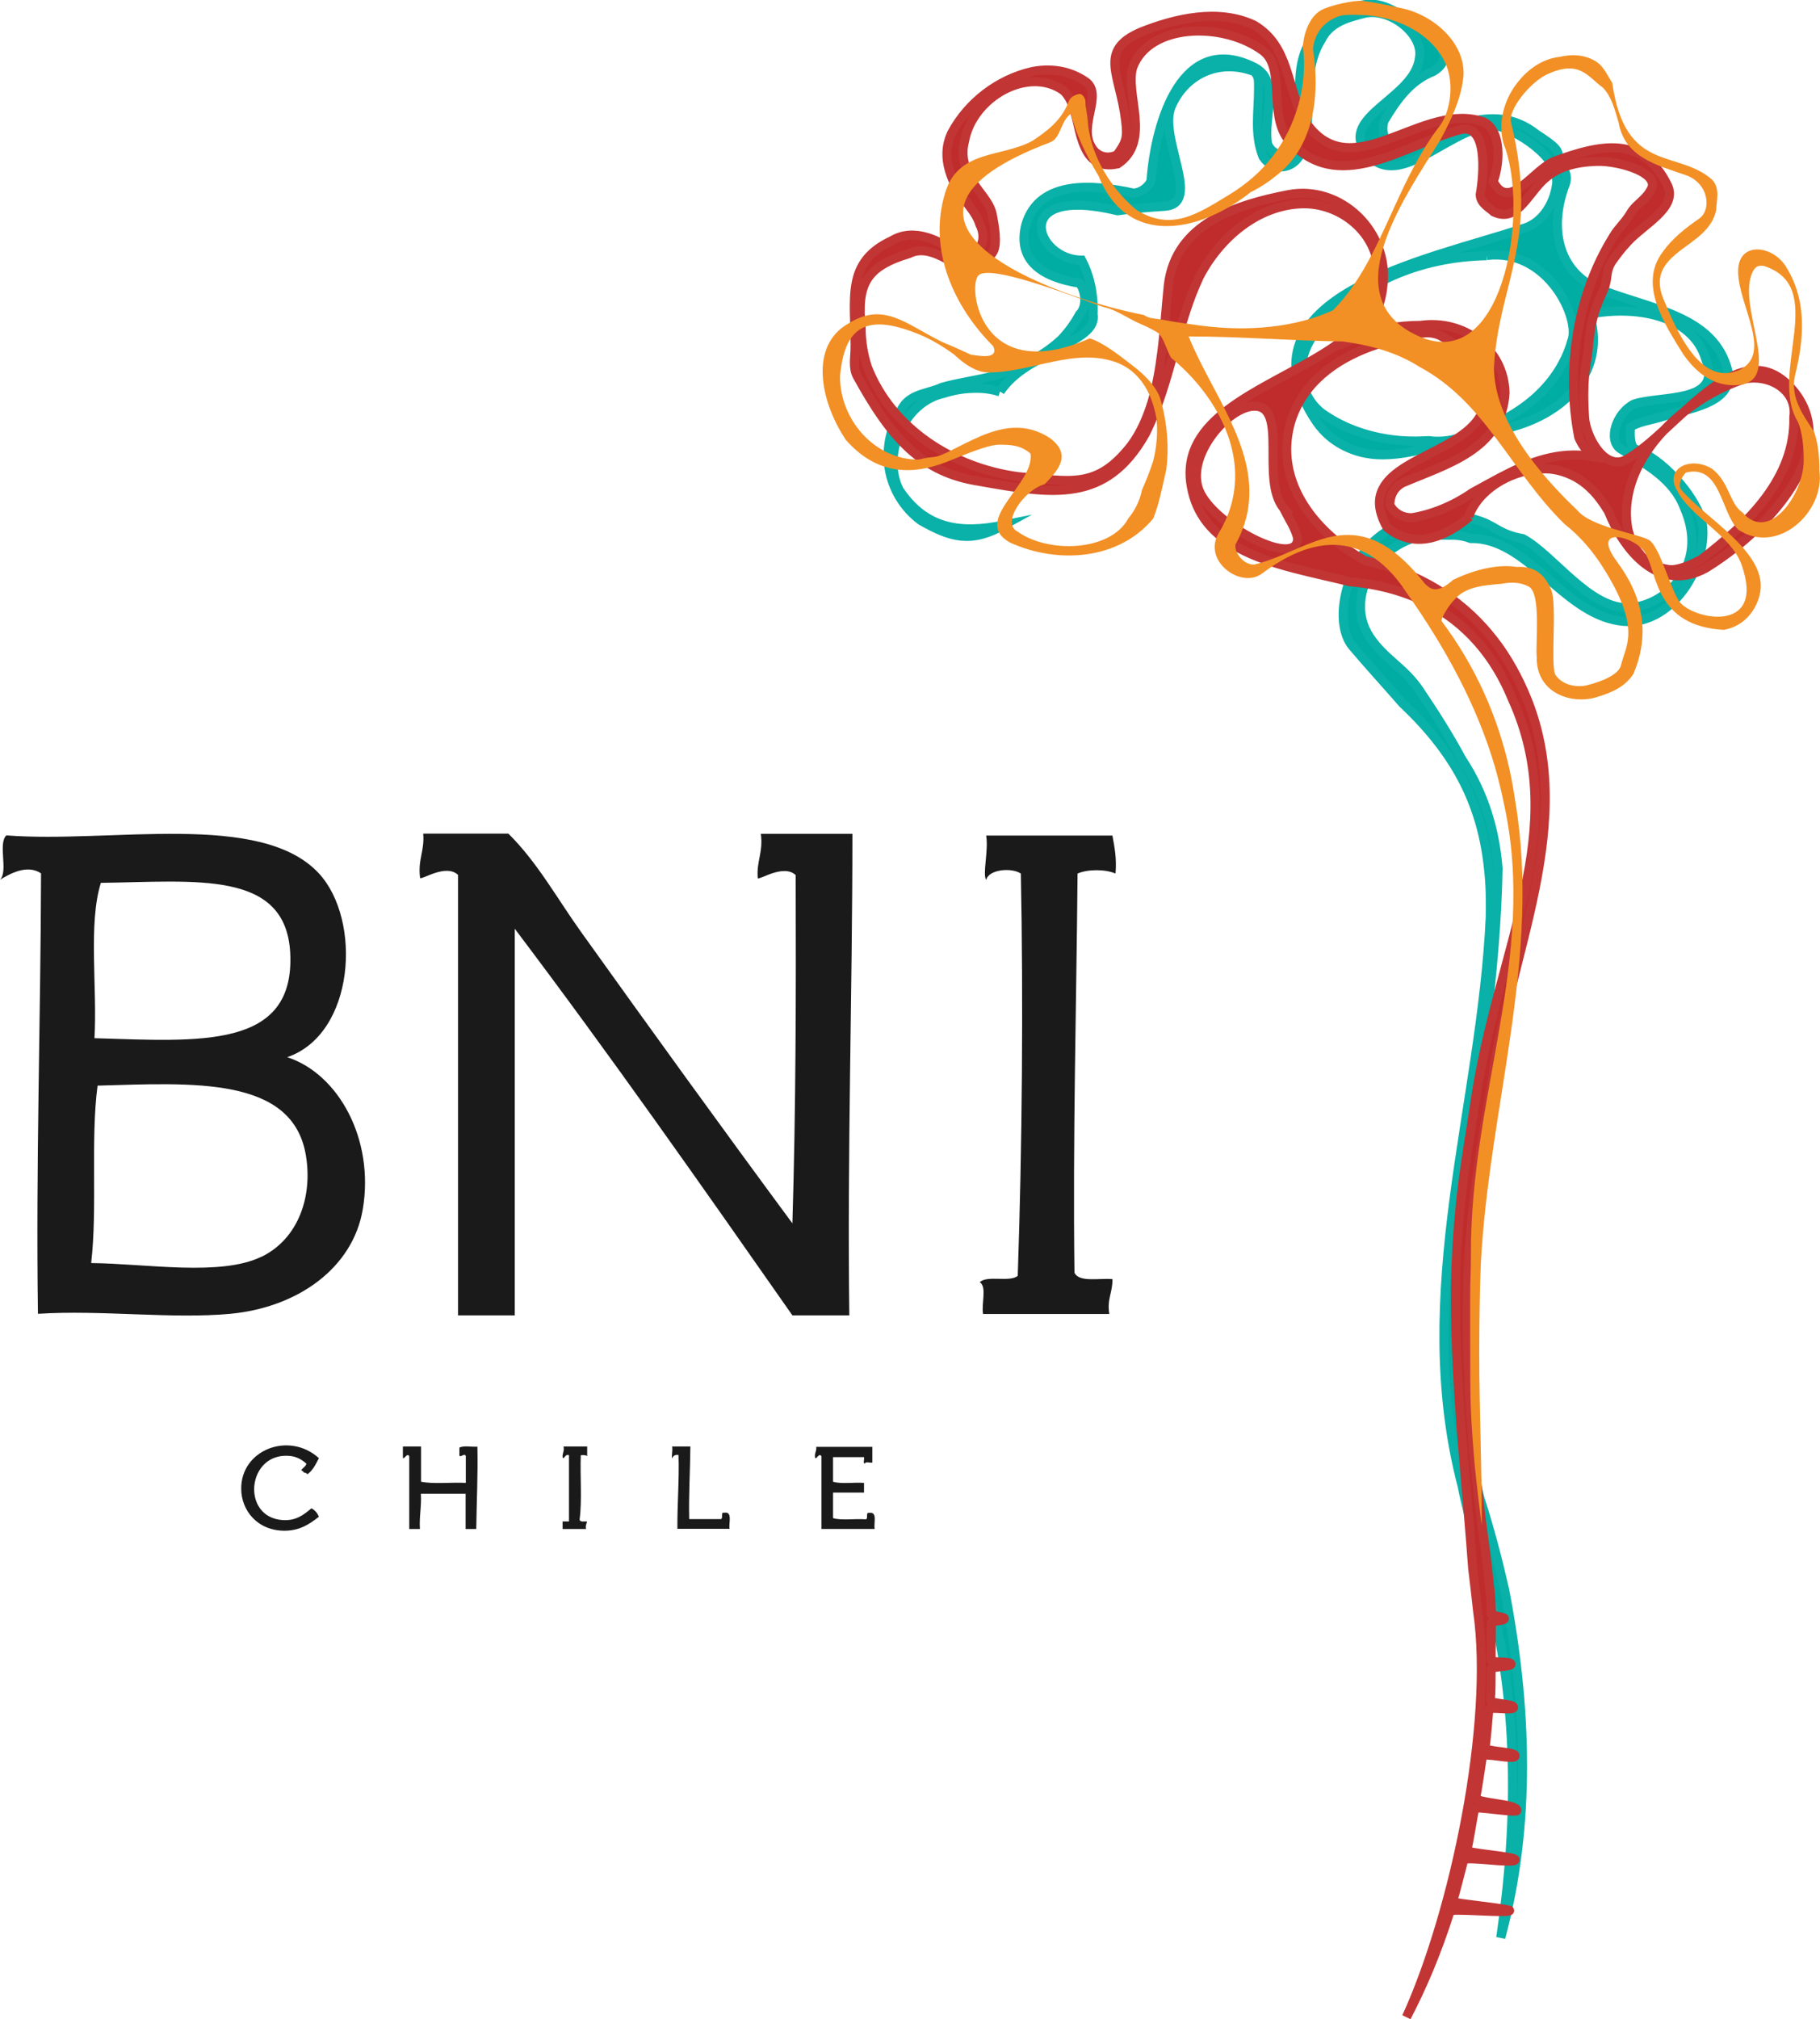 <?xml version="1.0" encoding="UTF-8"?>
<svg id="Capa_1" data-name="Capa 1" xmlns="http://www.w3.org/2000/svg" viewBox="0 0 94.01 104.24">
  <defs>
    <style>
      .cls-1 {
        fill: #bf2c2b;
        stroke: #c13534;
      }

      .cls-1, .cls-2 {
        stroke-miterlimit: 10;
        stroke-width: .47px;
      }

      .cls-1, .cls-2, .cls-3, .cls-4 {
        fill-rule: evenodd;
      }

      .cls-2 {
        fill: #00ada3;
        stroke: #09b1a8;
      }

      .cls-3 {
        fill: #1a1a1a;
      }

      .cls-3, .cls-4 {
        stroke-width: 0px;
      }

      .cls-4 {
        fill: #f29025;
      }
    </style>
  </defs>
  <path class="cls-2" d="m51.65,20.23c-.46-.15-.93-.2-1.4-.18-.5.01-1.02.1-1.51.26-2.07.45-3.2,3.17-2.3,4.98,1.35,2.03,3.16,2.28,5.41,1.82-1.7.94-2.71.66-4.29-.24-1.8-1.36-2.25-3.84-.9-5.88.45-.68,1.35-.68,1.99-.99.87-.25,1.81-.36,2.68-.59.63-.21,1.25-.44,1.84-.74.59-.3,1.14-.67,1.65-1.14.35-.37.67-.79.94-1.29.46-.46.26-1.34,0-1.62-1.91-.3-3.24-1.16-2.77-3.02.69-2.32,3.47-2.09,5.55-1.63.46,0,.92-.46.92-.7.23-3.01,1.62-7.65,5.32-5.8,1.39.7.46,2.55.69,3.94.23.7,1.16.7,1.16.46,1.16-2.09-.46-4.87,1.87-6.6.48-.41,1.04-.73,1.63-.94,1.18-.41,2.05.35,3.21,1.04.92.7,1.85,1.62.69,2.32-1.16.46-1.85,1.39-2.54,2.55-.23.7.23,1.62.92,1.39,2.08-.7,4.62-2.55,6.95-.7.42.27.89.58,1.05.83.09.15.12.44.22.67.18.42.42.64.17,1.22-.77,2.15-.3,4.24,1.54,5.17,2.77,1.16,6.24,1.39,6.93,4.41.23,1.62-2.08,1.86-3.54,2.32-.55.16-1.07.22-1.51.49-.03.44-.03.9.2,1.13,1.45.51,3.03,2.32,3.48,3.68.45,2.26-1.58,5.65-4.28,5.2-2.93-.45-4.73-4.3-7.66-4.25-.64-.24-1.02-.14-1.59-.18-2.85-.2-5.12,3.01-3.62,5.27.75,1.13,1.78,1.58,2.56,2.74.78,1.16,1.53,2.33,2.19,3.56.6.91,1.03,1.84,1.33,2.78.3.94.47,1.9.55,2.86-.19,10.99-3.8,21.88-.92,32.58.25.77.47,1.54.68,2.32.21.78.4,1.56.58,2.35,1.15,5.98,1.38,12.09-.2,17.96.9-6.1.9-12.21-.65-18.01-.16-.76-.54-1.75-.7-2.5-.15-.76-.5-2.04-.64-2.8-2.62-10.02,1-19.59,1.45-29.4.02-.86,0-1.69-.09-2.48-.33-3.17-1.56-5.83-4.43-8.53-.88-1.01-1.78-1.99-2.61-2.97-.9-1.13-.45-3.62.9-5.2,1.58-1.58,3.79-1.92,5.75-1.23.76.27.99.68,2.16.89,1.57.85,3.37,3.57,5.4,3.57,1.8,0,4.32-2.07,2.93-5.2-.56-1.47-2.03-2.26-3.27-3-.69-.46-.23-1.86.69-2.32,1.39-.46,4.62,0,3.7-2.32-.69-2.32-3.7-2.78-6.01-2.32.69,2.26-.43,4-2.11,5.02-.56.34-1.18.6-1.82.78-.92.23-1.79.46-2.67.69-.44.11-.89.23-1.34.34-.81.18-1.6.38-2.4.42-.8.05-1.6-.06-2.42-.5-.5-.27-.95-.65-1.33-1.19-4.39-6.49,5.78-8.35,10.63-9.97.92-.23,1.62-1.16,1.77-2.32.03-.23-.06-.6-.17-.84-.28-.61-1.05-1.26-1.78-1.67-.51-.28-.98-.51-1.44-.51-2.31.23-4.85,3.48-6.47,1.39-1.39-1.86,2.54-2.78,2.77-4.87.23-1.16-1.39-2.55-2.77-2.32-.92.23-1.85.46-2.31,1.39-1.15,1.85-.23,4.17-1.15,6.03-.46.7-1.39.7-1.85,0-.46-1.16-.23-2.32-.23-3.48v-.17c0-.34,0-.52-.23-.75-1.85-.7-3.58.17-4.28,1.8-.69,1.62,1.64,5.04-.35,5.16-.92.06-1.73.13-2.42.23-5.65-1.36-4.24,2.56-1.86,2.55.37.71.63,1.62.59,2.79.12.7-.58,1.1-1.42,1.57-.55.34-1.17.63-1.77.99-.6.36-1.17.79-1.61,1.43m25.14-7.01c-3.47.07-6.7,1.39-9.01,4.17-.92,1.39-.69,3.02.46,3.94,1.04.75,2.28,1.2,3.58,1.38.65.09,1.31.1,1.97.06,1.38.19,2.53-.51,3.78-1.04.57-.29,1.11-.65,1.59-1.05.95-.81,1.68-1.84,2.02-3.06.46-1.16-1.24-4.79-4.39-4.41"/>
  <path class="cls-1" d="m75.91,26.67c-1.23,1.05-2.81,1.73-4.26.56-.47-.84-.49-1.47-.22-1.99.79-1.56,4.07-2.06,5.05-3.78.86-1.6-.53-3.38-1.9-4.03-.69-.44-1.36-.19-1.94-.05-.62.13-1.25.3-1.86.52-1.83.68-3.5,1.86-4.12,3.91-.72,2.53.61,4.79,2.6,6.32.4.31.82.58,1.26.82,2.8.64,4.89,1.99,6.38,3.78.75.89,1.34,1.9,1.81,2.97,2.96,6.7-.87,13.71-1.68,20.46-.25,1.36-.47,2.71-.66,4.05-.19,1.34-.35,2.68-.46,4.02-.09,1.33-.12,2.65-.12,3.98.01,3.98.39,7.98.94,11.87.08.67.16,1.34.23,2.01.05.34.07.78.07,1.25,0,.07.68.15.68.22,0,.15-.68.09-.68.25,0,.56-.01,1.36-.01,1.89,0,.18,1.04.04,1.03.22,0,.14-1.03.11-1.03.25,0,.5,0,1.16-.04,1.61-.01.2,1.21.17,1.2.37-.01.19-1.26-.07-1.28.12-.06.62-.1,1.31-.19,1.95-.03.23,1.59.2,1.55.44-.04.23-1.65-.21-1.69.02-.1.62-.22,1.49-.34,2.13-.06.29,2.19.31,2.12.67-.03.12-2.16-.23-2.18-.12-.1.48-.28,1.67-.4,2.16-.04.17,2.54.32,2.49.5-.06.23-2.6-.22-2.66.02-.15.56-.4,1.59-.57,2.14-.02.08,2.97.37,2.95.46-.05.16-3.03-.13-3.08.03-.69,2.19-1.48,4-2.25,5.47,2.48-5.43,4.51-15.15,3.68-20.93-.08-.75-.17-1.49-.26-2.24-.24-3.33-.59-6.64-.77-9.92-.09-1.64-.14-3.27-.11-4.9.03-1.54.14-3.05.31-4.56s.44-2.99.66-4.49c1.18-8.22,5.06-14.22,1.95-21.03-.44-1.08-1.03-2.07-1.78-2.92-1.5-1.7-3.64-2.86-6.62-3.12-.67-.17-1.37-.32-2.07-.49-2.1-.5-4.18-1.13-5.32-2.61-.38-.5-.65-1.08-.78-1.8-.13-.68-.07-1.27.12-1.81.97-2.69,5.42-3.9,7.81-5.84.88-.7,1.48-1.67,1.66-2.7.48-2.33-1.6-4.31-3.85-4.26-2.25.05-4.24,1.68-5.32,3.74-.58,1.22-.95,2.54-1.31,3.85-.21.74-.41,1.48-.65,2.2-.24.72-.51,1.43-.85,2.1-2.03,3.57-4.73,3.12-8.56,2.44-2.93-.45-4.51-2.15-6.31-5.43-.24-.43-.11-.99-.11-1.49.02-2.52-.53-4.38,1.91-5.51,1.13-.68,2.48,0,3.38.68,1.13.28,1.58-.68,1.16-1.5-.24-.79-.99-1.35-1.34-2.16-.36-.81-.55-1.66-.12-2.57.86-1.6,2.41-2.77,4.14-3.17.48-.1.97-.11,1.44-.03.47.08.92.26,1.34.55.46.33.36.9.23,1.52-.13.62-.28,1.31.07,1.86.24.45.8.66,1.33.39.46-.66.55-.84.43-1.79-.28-2.37-1.44-3.58.79-4.54,1.79-.72,4.03-1.23,5.85-.36,1.83,1.09,1.65,3.13,2.59,4.91,2.34,3.56,5.84-.82,9.01.01,1.13.2,1.17,2.01.75,3.15.83,1.62,2.09-.65,3.21-1.06,2.25-.82,4.54-1.38,5.81,1.3.24.56-.06,1.04-.53,1.5-.47.46-1.1.89-1.53,1.35-.45.49-.52.61-.83,1.03-.36.56-.17.88-.44,1.49-.32.71-.43.98-.59,1.63-.12.5-.21,1.55-.23,1.72-.08.59-.28,1.27-.15,3.23.06.93.96,2.69,2.08,2.21,2.67-1.42,5.92-6.92,8.7-3.6,2.13,2.59-.27,5.91-2.93,8.04-.53.42-1.07.8-1.59,1.12-2.43,1.33-4.23-.93-5.03-2.94-.29-.47-.61-.92-1.02-1.28-.4-.36-.89-.65-1.51-.81-.79-.21-1.8-.07-2.7.35-.45.21-.86.49-1.21.83-.35.34-.62.74-.78,1.19m5.69-4.09c-.68-3.48-.1-7.34,1.79-10.37.2-.37.65-.77.89-1.2.24-.43.73-.66,1.01-1.15.65-.92-1.61-1.56-2.73-1.53-1.13.03-2.12.27-2.89,1.05-.77.78-1.32,2.1-2.46,1.56-.23-.22-.69-.44-.7-.89.2-1.14.37-3.63-.98-3.37-2.91.75-6.45,3.55-9,.44-.93-1.33-.09-3.62-1.23-4.49-2.06-1.53-5.89-1.44-6.74.84-.42,1.37.99,3.82-.78,4.99-1.24.26-1.64-.58-1.89-1.4-.24-.81-.32-1.83-.9-2.38-1.83-1.31-4.72.34-5.12,2.61-.21.8.03,1.41.36,2,.32.59.96,1.14,1.08,1.82.1.53.27,1.47.04,1.88-.29.55-1.42,1-1.64.78-.9-.45-1.8-1.13-2.7-.68-2.25.68-2.7,1.58-2.48,3.84,0,.72.12,1.4.33,2.04,1.24,3.16,4.4,5.19,7.78,5.64,2.7.23,4.05.68,5.83-1.59.51-.68.84-1.46,1.09-2.27.24-.82.39-1.67.5-2.55.15-1.16.22-2.34.34-3.48.38-3.17,3.51-4.15,6.2-4.67,2.69-.52,5.23,1.91,4.88,4.71-.09,1-.52,1.97-1.33,2.66.48-.2,1.02-.36,1.57-.46.55-.11,1.13-.16,1.7-.16,2.25-.32,4.32,1.22,4.37,3.48-.16,2.94-3.07,3.69-5.3,4.65-.45.24-.66.69-.65,1.15.24.45.69.66,1.14.65,1.02-.16,2.14-.61,3.12-1.29.49-.27.98-.54,1.47-.8,1.47-.77,2.96-1.37,4.74-1.07-.37-.4-.55-.6-.72-1.02Zm3.13,6.01c.36.5,1.27.87,1.76.82.48-.05.98-.29,1.43-.52,2.44-1.87,4.86-4.19,4.79-7.35.19-1.36-1.18-2.23-2.53-1.98-2.61.82-5.5,3.21-6.03,6.01-.11.56-.12,1.14-.02,1.72.12.51.31.96.6,1.29Zm-18.37-2.35c-1.22-1.44.26-5.32-1.54-5.27-1.35.03-3.55,2.57-2.83,4.36.72,1.79,5.12,4.08,5.09,2.45-.12-.52-.46-1.01-.73-1.54Z"/>
  <path class="cls-4" d="m76.54,78.77s-.29-2.18-.4-3.53c-.24-2.91-.18-3.29-.2-6.15,0-.71,0-1.43,0-2.14,0-.71.04-1.42.04-2.14-.05-8.24,3.43-15.4,1.72-23.24-.13-.65-.29-1.3-.47-1.94-.93-3.2-2.58-6.22-4.63-9.11-.39-.59-.83-1.1-1.33-1.5-.49-.4-1.04-.68-1.65-.81-1.22-.26-2.67.09-4.39,1.37-.56.45-1.35.28-1.89-.17-.54-.45-.82-1.19-.38-1.9.34-.56.57-1.13.7-1.7.66-2.84-1.09-5.64-3.16-7.33-.22-.34-.34-.9-.62-1.24-.07-.08-.48-.31-1.02-.54-.54-.23-1.2-.7-1.78-.83-.58-.13-5.91-2.35-6.55-1.64-.55.62.12,5.72,5.76,3.24.69.21,1.52.87,2.22,1.41.7.53,1.27,1.16,1.44,1.76.17.59.28,1.2.33,1.81.05.61.04,1.22-.04,1.81-.2.86-.36,1.74-.67,2.51-1.77,2.14-4.93,2.37-7.4,1.24-2.03-1.13,1.29-3.01,1.06-4.59-.51-.45-1.05-.46-1.63-.46-.58,0-1.8.53-2.41.77-1.69.72-3.7,1.02-5.5-1.02-1.35-2.03-1.88-4.88.14-6.01,1.8-1.13,2.93,0,4.8.94.51.21,1.03.44,1.54.68.22,0,1.48.32,1.13-.45-2.03-2.03-3.38-4.97-2.48-7.91.68-2.26,2.93-1.81,4.53-2.7.69-.47,1.47-1.01,1.85-2.01.13-.35.56-.4.56-.4.23.01.31.35.31.35,0,.17,0,.25.05.54,0,0,.06.32.1.85.22,1.52,1.12,3.1,2.47,4.24,1.8,1.13,3.15.23,4.76-.75.93-.56,1.69-1.22,2.29-2.01,1.21-1.57,1.82-3.66,1.56-5.69.06-.74.37-1.52.92-1.84.46-.27,1.77-.55,2.22-.49.48.07,1.14.18,1.78.34,1.78.29,3.59,1.87,3.36,3.68-.15,1.13-.62,2.12-1.2,3.19-1.95,3.11-5.5,8.18-1.05,10.12,4.23,1.84,5.63-6.1,4.44-9.68-.41-.95-.22-2.11.32-3.01.54-.9,1.44-1.64,2.45-1.75.73-.17,1.31-.09,1.79.17.48.25.63.67.95,1.17.67,4.7,3.35,3.41,5.15,4.99.45.45.22,1.13.22,1.58-.22,1.02-1.13,1.53-1.86,2.09-.73.57-1.37,1.21-.89,2.44.37.9.83,1.97,1.43,2.76.59.79,1.32,1.3,2.22,1.07,2.25-.68.23-3.39.23-5.2,0-1.58,1.8-1.36,2.48-.23,1.13,1.81.9,3.84.45,5.65-.23,1.13.45,2.03.99,2.85.19.52.29,1.28.28,2.01.3,2.15-2.17,4.41-4.2,3.05-.9-.9-.9-3.39-2.7-2.94-.22.23-.45.68-.22.9,1.13,1.36,4.16,3.06,4.09,5.01-.01.62-.48,1.95-1.91,2.21-3.5-.2-3.44-2.87-3.99-3.83-.31-.93-2.96-1.68-1.58.23.66.91,2.13,3,.9,5.88-.45.68-1.13.96-1.89,1.19-1.27.4-3.13-.18-3.1-2.06-.08-.65.25-3.31-.42-3.65-.45-.23-.9-.23-1.39-.14-.92.08-1.87.14-2.44.82-.22.2-.67.88-.67,1.1,1.75,2.33,2.9,4.92,3.51,7.65.12.55.22,1.1.3,1.65,1.35,8.06-1.35,15.75-1.78,23.89-.03.76-.05,1.52-.06,2.27-.01.76-.02,1.52-.02,2.28,0,3.05.14,5.94.13,8.98m-11.91-68.88c-2.55,2.05-6.38,2.95-7.88-.81-.68-1.13-1.2-2.24-1.43-3.22-.56.4-.51,1.27-1.08,1.48-10.44,3.95-.06,7.97,4.84,8.91.35.22.47.15,1.1.27.63.12,1.32.21,1.91.29,2.35.3,4.81.1,6.76-.8.83-.83,1.45-1.81,2-2.86,1.1-2.1,1.9-4.49,3.41-6.52.68-.79.79-2.14.54-3-.51-1.71-2.53-2.88-4.71-2.87-.39-.02-.77,0-.97.08-.73.28-1.21.84-1.3,1.68.35,2.21.13,4.92-1.8,6.46-.38.32-.84.64-1.37.91Zm25.84,4.28c-.69,1.91,1.8,5.71-.91,5.71-1.13,0-1.97-.68-2.62-1.61-.98-1.58-2.33-3.61-1.04-5.29.45-.65,1.18-1.23,1.85-1.69.68-.45.52-1.85-.68-2.26-1.43-.5-3.15-.9-3.46-2.71-.2-.68-.37-1.35-.82-1.81-.79-.57-1.2-1.46-2.88-.68-.86.4-2.02,1.82-1.86,2.47,1.5,6.15-.66,8.35-.88,12.65,0,2.71,2.25,5.43,4.31,7.39.69.85,3.13,1.21,3.68,1.52.55.3,1.06,2.35,1.57,3.17.68.96,4.51,1.73,3.23-1.88-.55-1.55-2.66-2.48-3.33-3.83-.68-1.13.68-1.81,1.8-1.13.9.68.9,1.81,1.58,2.26,1.35,1.58,3.15-.9,3.16-2.69,0-.66-.06-1.47-.32-2.02-1.49-2.52,1.61-6.95-1.74-8.02-.27-.04-.48,0-.65.48Zm-15.37,15.74c.52-.25,1.08-.45,1.63-.57.56-.12,1.11-.16,1.62-.08.99-.06,1.48.47,1.78,1.19.3.72-.03,3.66.19,4.34.34.57,1.12.71,1.65.58.86-.21,1.65-.58,1.76-1.03.23-1.02,1.1-1.87-.95-5.09-.52-.82-1.19-1.6-1.96-2.2-2.75-2.68-4.1-6.3-7.48-8.11-1.24-.79-2.59-1.13-3.97-1.32-2.79-.04-5.27-.26-7.97-.26,1.13,2.83,3.5,5.65,3.09,8.75-.08.62-.28,1.25-.62,1.9-.23.23.22,1.13.9,1.13.49-.11.96-.29,1.42-.48,2.32-.96,4.43-2.33,7.4,1.45.25.25.59.62,1.5-.21Zm-25.78-11.59c-.47-.35-1-.68-1.57-.95-3.09-1.36-4.13-.44-4.36,2.05,0,2.26,1.8,4.3,4.06,4.3.9-.23.68,0,1.47-.37.57-.28,1.14-.59,1.71-.83,1.15-.49,2.34-.72,3.58.07,1.24.9.37,1.75-.25,2.4-1.01.26-2.29,2-1.39,2.45,1.58,1.13,4.79,1.03,5.71-.68.34-.41.59-.9.71-1.48.23-.5.42-1.01.58-1.5.18-.71.24-1.46.17-2.17-.14-.78-.39-1.4-.73-1.87-.34-.47-.76-.8-1.24-1-2.19-.87-4.44.48-6.7.48-.45,0-1.01-.21-1.76-.9-.01.03,0,0,0,0Z"/>
  <g>
    <path class="cls-3" d="m16.47,75.29c-.16.31-.32.64-.6.83-.02-.11-.21-.05-.22-.17-.25-.04.19-.22.17-.39-.28-.24-.51-.35-.83-.39-2.24-.23-2.57,3.18-.38,3.31.69.04,1.07-.27,1.48-.61.17.1.31.24.38.44-.5.39-.98.71-1.76.72-1.43,0-2.24-1.06-2.25-2.15-.03-2.02,2.46-3,4.01-1.6Z"/>
    <path class="cls-3" d="m20.82,74.68h.93v1.82c.66.13,1.56.02,2.31.06v-1.38c-.05-.2-.31.12-.33-.05v-.39c.21-.12.63-.03.93-.05.03,1.47-.04,2.83-.06,4.25h-.55v-1.82h-2.31c.04.67-.09,1.16-.05,1.82h-.55v-3.75c-.11-.23-.28.22-.33.06v-.55Z"/>
    <path class="cls-3" d="m29.12,74.68h1.21v.5c-.06-.06-.19-.06-.33-.05-.04,1.09.07,2.32-.06,3.31,0,.16.23.1.38.11-.02.13-.09.21-.05.39h-1.21v-.39h.33v-3.42c-.21-.09-.25.26-.33.11-.02-.22.1-.31.05-.55Z"/>
    <path class="cls-3" d="m45.06,74.68v.83c-.11.03-.36-.07-.38.05-.12,0-.02-.23-.05-.33h-1.6v1.27c.42.13,1.08.02,1.6.06v.5h-1.6v1.32c.44.13,1.12.02,1.65.06.22.03-.01-.38.22-.33.44-.07.22.51.28.83h-2.75v-3.75c-.11-.23-.28.22-.33.06-.04-.24.09-.31.06-.55h2.91Z"/>
    <path class="cls-3" d="m34.73,74.68h.93c-.01,1.26-.09,2.45-.06,3.75h1.59c.22.03-.01-.38.22-.33.44-.07.23.51.27.83h-2.69c-.01-1.3.1-2.48.06-3.81-.19-.03-.28.05-.33.17-.05-.04.04-.4,0-.61Z"/>
  </g>
  <g>
    <path class="cls-3" d="m14.83,54.58c2.64.85,4.52,4.22,3.91,7.85-.51,3.03-3.35,5.07-6.84,5.4-3.03.28-6.66-.21-9.94,0-.11-7.74.14-15.12.16-22.74-.73-.49-1.64.04-2.12.33.44-.43-.12-1.87.33-2.29,5.41.42,13.13-1.28,16.14,1.96,2.24,2.42,1.86,8.29-1.63,9.49Zm.16-5.4c-.24-4.28-4.9-3.66-9.78-3.6-.66,2.12-.18,5.38-.33,8.02,5.42.16,10.38.6,10.11-4.42Zm-1.47,15.7c1.88-.92,2.64-3.09,2.28-5.23-.68-4.09-5.83-3.74-10.76-3.6-.37,2.79,0,6.31-.33,9.16,2.87.03,6.69.7,8.8-.33Z"/>
    <path class="cls-3" d="m40.93,63.17c.18-5.88.19-11.91.17-17.99-.63-.59-1.85.26-1.96.16-.07-.89.29-1.34.16-2.29h4.73c0,8.33-.27,16.41-.16,24.86h-2.94c-4.71-6.73-9.42-13.45-14.34-19.96v19.96h-2.93v-22.74c-.63-.59-1.85.26-1.96.16-.13-.94.24-1.4.16-2.29h4.4c1.5,1.48,2.53,3.37,3.75,5.07,3.54,4.95,7.25,10.08,10.92,15.05Z"/>
    <path class="cls-3" d="m50.94,43.14h6.52c.11.6.23,1.19.16,1.96-.52-.23-1.44-.23-1.96,0-.06,6.87-.25,13.59-.16,20.61.25.51,1.25.27,1.96.33.02.68-.29,1.02-.16,1.8h-6.52c-.1-.5.21-1.41-.17-1.64.38-.38,1.54.02,1.96-.33.23-6.64.29-14.32.16-20.77-.48-.32-1.66-.22-1.79.33-.2-.31.13-1.5,0-2.29Z"/>
  </g>
</svg>